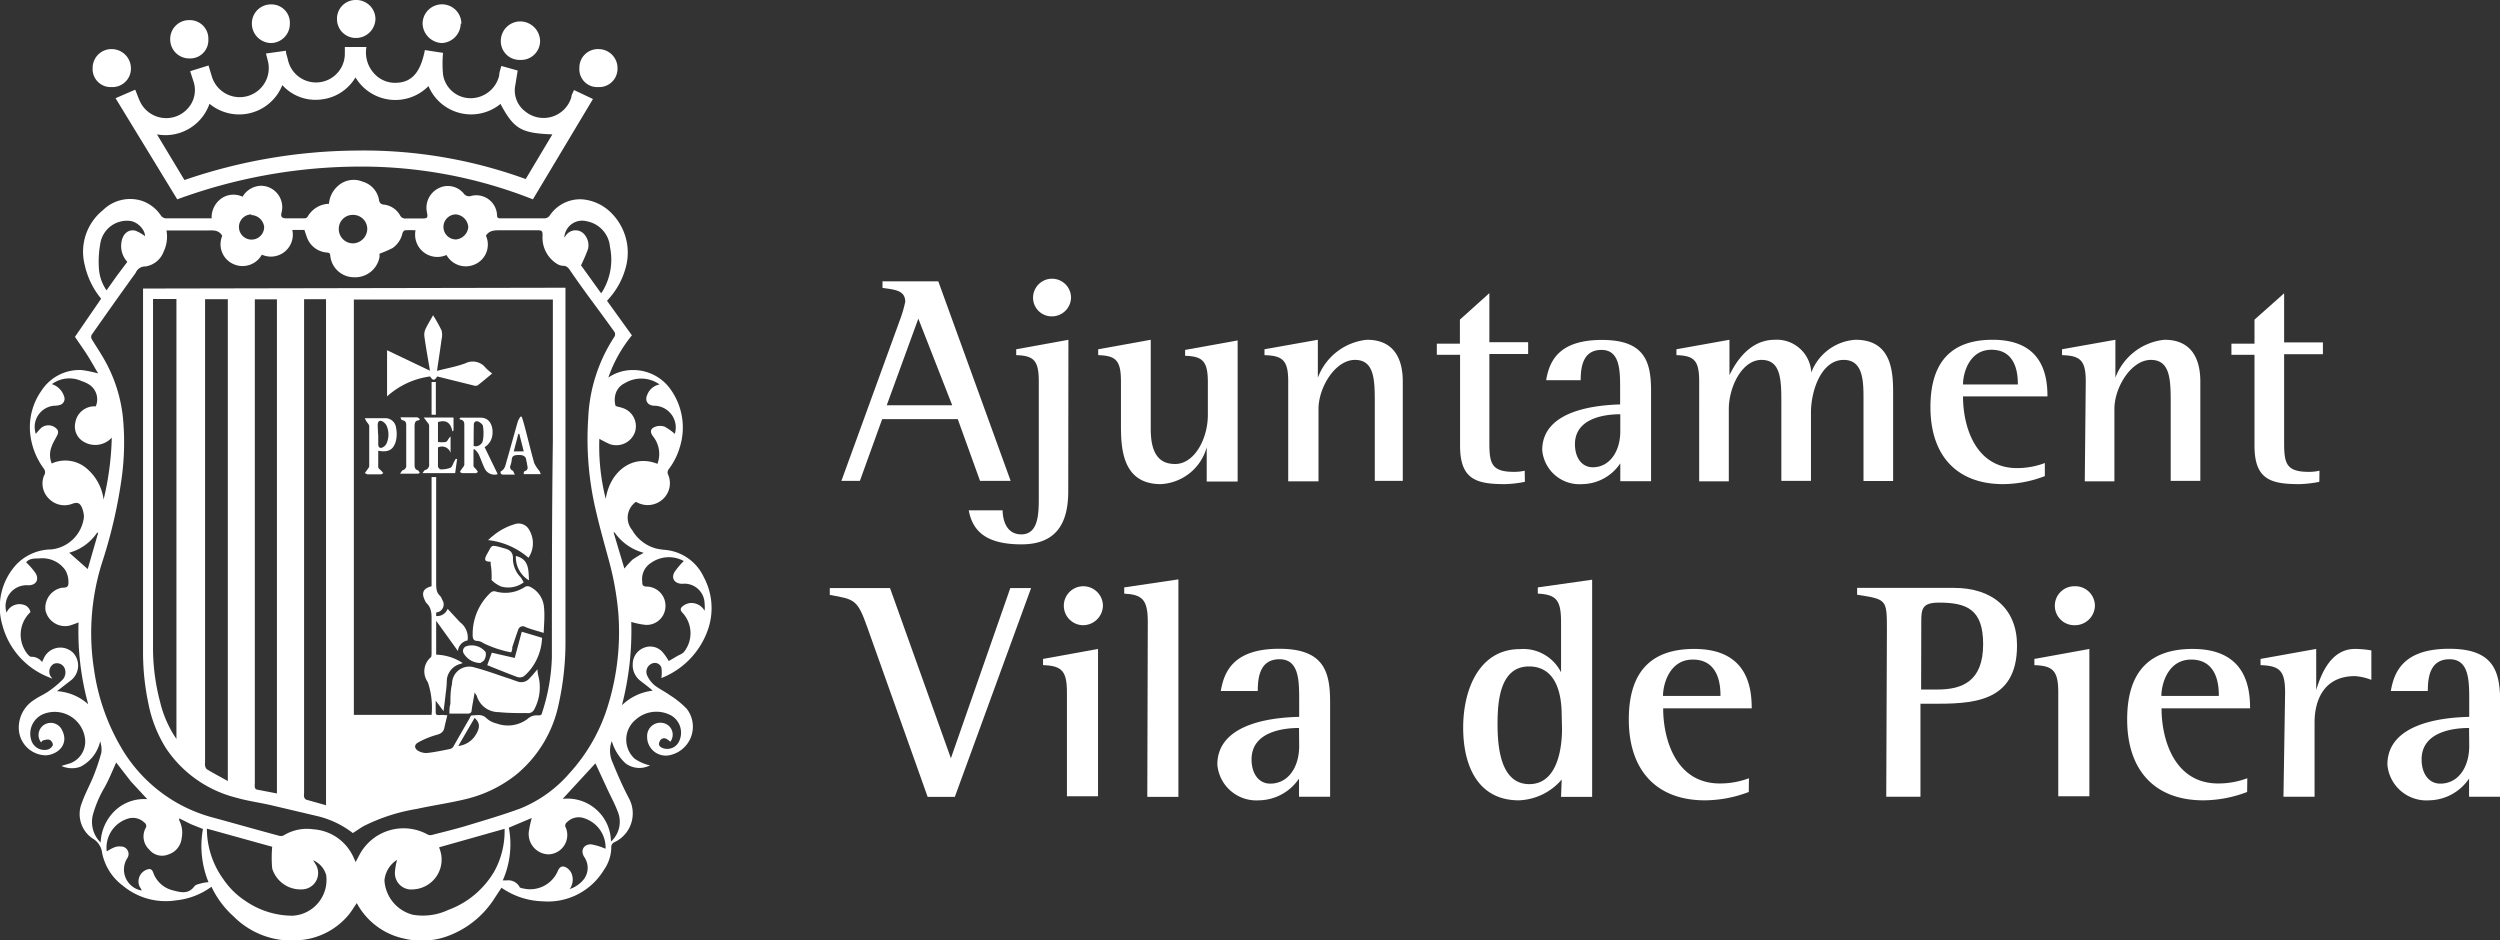<svg xmlns="http://www.w3.org/2000/svg" viewBox="0 0 152.75 57.45"><rect x="0" y="0" width="152.75" height="57.45" fill="#333333" stroke="none"/><defs><style>.cls-1{fill:#fff;}</style></defs><title>Recurso 5</title><g id="Capa_2" data-name="Capa 2"><g id="Capa_1-2" data-name="Capa 1"><path class="cls-1" d="M55,19.51a7.48,7.48,0,0,0,.31-1.07c0-.72-.67-.74-1.39-.85v-.4h3.41l4.42,12.19H59.88l-1.36-3.77H53.9l-1.36,3.77H51.41Zm-.82,5.25h4l-2.07-5.29Z"/><path class="cls-1" d="M65.27,30c0,1.78-.58,3.26-2.86,3.26s-3-.91-3.22-2.08h2.07c0,.4.13,1.47,1.14,1.47s1.07-1.16,1.07-2.19V23.31c0-1.27-.29-1.58-1.38-1.61v-.36l3.19-.58ZM63.12,18.19a1.16,1.16,0,0,1,2.32,0,1.17,1.17,0,0,1-1.18,1.14A1.14,1.14,0,0,1,63.12,18.19Z"/><path class="cls-1" d="M73.73,27.33h0a3.07,3.07,0,0,1-2.81,2.25c-2.43,0-2.43-2.36-2.43-3.7V23.31c0-1.27-.29-1.58-1.39-1.61v-.36l3.21-.58v5.45c0,1.65.62,2.14,1.49,2.14,1.18,0,2-1.54,2-3v-2c0-1.27-.31-1.58-1.39-1.61v-.36l3.21-.58v8.62H73.73Z"/><path class="cls-1" d="M78.71,23.31c0-1.27-.31-1.58-1.45-1.61v-.36l3.26-.58v2.32h0a3.58,3.58,0,0,1,3-2.32c1.65,0,2.19,1.16,2.19,2.55v6.07H84V24.69c0-1.43,0-2.7-1.21-2.7s-2.23,1.68-2.23,3v4.42H78.71Z"/><path class="cls-1" d="M93.17,29.44a7,7,0,0,1-1.21.14c-1.74,0-2.75-.27-2.75-2.34V21.68H87.79V21H89.2V19.53L91,17.91v3h2.37v.72H91V27c0,1.27.09,1.83,1.49,1.83a2.81,2.81,0,0,0,.67-.07Z"/><path class="cls-1" d="M99,28.31a2.84,2.84,0,0,1-2.34,1.27,2.28,2.28,0,0,1-2.43-2.08c0-2.55,3.6-2.75,4.76-2.79v-.92c0-1.14,0-2.41-1.14-2.41s-1.27,1.05-1.27,1.85H94.47c.2-1.2.8-2.46,3.41-2.46s3,1.32,3,3.12v5.51H99Zm0-3c-.65,0-2.77.11-2.77,1.83,0,.83.42,1.41,1.09,1.41,1.05,0,1.68-1,1.68-2.19Z"/><path class="cls-1" d="M103.82,23.31c0-1.27-.29-1.58-1.39-1.61v-.36l3.24-.58v2.16h0c.31-.63,1.14-2.16,2.77-2.16a2.11,2.11,0,0,1,2.23,2h0a3.1,3.1,0,0,1,2.7-2c2.3,0,2.3,2.1,2.3,3.39v5.24h-1.81V24.44c0-1.12,0-2.45-1.21-2.45-1.38,0-2,1.9-2,3.21v4.18h-1.81V24.69c0-1.43,0-2.7-1.21-2.7s-2,1.68-2,3v4.42h-1.81Z"/><path class="cls-1" d="M124.94,29.09a7.23,7.23,0,0,1-2.55.49c-2.77,0-4.44-1.68-4.44-4.71,0-2.86,1.38-4.11,3.8-4.11,3.1,0,3.35,2.25,3.35,3.46h-5.16c0,1.81.74,4.38,3.3,4.38a4.74,4.74,0,0,0,1.7-.31Zm-1.65-5.6c0-.42,0-2.12-1.61-2.12-1.36,0-1.74,1.43-1.74,2.12Z"/><path class="cls-1" d="M127.44,23.31c0-1.27-.31-1.58-1.45-1.61v-.36l3.26-.58v2.32h0a3.58,3.58,0,0,1,3-2.32c1.65,0,2.19,1.16,2.19,2.55v6.07h-1.81V24.69c0-1.43,0-2.7-1.21-2.7s-2.23,1.68-2.23,3v4.42h-1.81Z"/><path class="cls-1" d="M141.71,29.44a7,7,0,0,1-1.21.14c-1.74,0-2.75-.27-2.75-2.34V21.68h-1.41V21h1.41V19.53l1.81-1.61v3h2.37v.72h-2.37V27c0,1.27.09,1.83,1.49,1.83a2.81,2.81,0,0,0,.67-.07Z"/><path class="cls-1" d="M53,38.35c-.61-1.73-.78-1.73-2.3-2v-.42h3.68l3.72,10.4h0l3.63-10.4H63L58.34,48.69H56.68Z"/><path class="cls-1" d="M65.19,42.33c0-1.33-.3-1.65-1.46-1.69v-.38l3.36-.61v9h-1.9ZM65,37a1.19,1.19,0,0,1,1.2-1.18A1.2,1.2,0,0,1,67.39,37a1.22,1.22,0,0,1-1.23,1.2A1.19,1.19,0,0,1,65,37Z"/><path class="cls-1" d="M70.13,38c0-1.35-.32-1.67-1.44-1.73v-.38L72,35.4V48.69h-1.9Z"/><path class="cls-1" d="M79.37,47.57a3,3,0,0,1-2.45,1.33,2.39,2.39,0,0,1-2.54-2.18c0-2.68,3.78-2.89,5-2.92v-1c0-1.2,0-2.52-1.2-2.52s-1.33,1.1-1.33,1.94H74.59c.21-1.25.84-2.58,3.57-2.58s3.11,1.39,3.11,3.27v5.77h-1.9Zm0-3.09c-.68,0-2.9.11-2.9,1.92,0,.87.44,1.48,1.14,1.48,1.1,0,1.77-1,1.77-2.3Z"/><path class="cls-1" d="M95.42,47.63A3.61,3.61,0,0,1,92.8,48.9c-2.47,0-3.4-2.07-3.4-4.44s1-4.8,3.47-4.8a2.58,2.58,0,0,1,2.51,1.42h0V38c0-1.35-.3-1.67-1.42-1.73v-.38l3.32-.47V48.69h-1.9Zm0-3.91c0-1.06-.21-3-2-3s-1.92,2.18-1.92,3.51.15,3.68,1.94,3.68,2-2.37,2-3.38Z"/><path class="cls-1" d="M106.85,48.39a7.58,7.58,0,0,1-2.68.51c-2.9,0-4.65-1.77-4.65-4.94,0-3,1.44-4.31,4-4.31,3.25,0,3.51,2.35,3.51,3.63h-5.41c0,1.9.78,4.59,3.46,4.59a5,5,0,0,0,1.78-.32Zm-1.73-5.87c0-.44,0-2.22-1.69-2.22-1.42,0-1.82,1.5-1.82,2.22Z"/><path class="cls-1" d="M115.29,38.5c0-1.88,0-1.88-1.82-2.16v-.42h5.92c2.34,0,3.85,1.27,3.85,3.51C123.25,43,120.4,43,118,43h-.66v5.68h-2.09Zm2.09,3.63h1c1.5,0,2.79-.49,2.79-2.77,0-2.13-1-2.54-2.7-2.54-1,0-1.08.36-1.08,1.14Z"/><path class="cls-1" d="M125.76,42.33c0-1.33-.3-1.65-1.46-1.69v-.38l3.36-.61v9h-1.9ZM125.55,37a1.19,1.19,0,0,1,1.2-1.18A1.2,1.2,0,0,1,128,37a1.22,1.22,0,0,1-1.23,1.2A1.19,1.19,0,0,1,125.55,37Z"/><path class="cls-1" d="M137.3,48.39a7.58,7.58,0,0,1-2.68.51c-2.9,0-4.65-1.77-4.65-4.94,0-3,1.44-4.31,4-4.31,3.25,0,3.51,2.35,3.51,3.63h-5.41c0,1.9.78,4.59,3.46,4.59a5,5,0,0,0,1.78-.32Zm-1.73-5.87c0-.44,0-2.22-1.69-2.22-1.42,0-1.82,1.5-1.82,2.22Z"/><path class="cls-1" d="M139.62,42.33c0-1.33-.3-1.65-1.5-1.69v-.38l3.4-.61v2.51h0c.27-.87.85-2.51,2.37-2.51a6.07,6.07,0,0,1,1,.09v1.8a3.42,3.42,0,0,0-1-.23c-1.92,0-2.47,1.5-2.47,2.83v4.54h-1.9Z"/><path class="cls-1" d="M150.86,47.57a3,3,0,0,1-2.45,1.33,2.39,2.39,0,0,1-2.54-2.18c0-2.68,3.78-2.89,5-2.92v-1c0-1.2,0-2.52-1.2-2.52s-1.33,1.1-1.33,1.94h-2.26c.21-1.25.84-2.58,3.57-2.58s3.11,1.39,3.11,3.27v5.77h-1.9Zm0-3.09c-.68,0-2.9.11-2.9,1.92,0,.87.44,1.48,1.14,1.48,1.1,0,1.77-1,1.77-2.3Z"/><g id="BhsXCe"><path class="cls-1" d="M37.17,23.07a2.62,2.62,0,0,1,1.51-.46A2.79,2.79,0,0,1,41,23.83a4,4,0,0,1,.54,3.48,4.13,4.13,0,0,1-.69,1.37.33.33,0,0,0-.05.27,1.32,1.32,0,0,1-.29,1.54,1.37,1.37,0,0,1-1.65.17,1.18,1.18,0,0,0-.24,1.72,2.42,2.42,0,0,0,1.49,1.14,4.33,4.33,0,0,0,.55.08A2.88,2.88,0,0,1,43,35.26a4,4,0,0,1,.23,3.28,4.9,4.9,0,0,1-2.82,2.89s0,0,0,0a2.25,2.25,0,0,0,0-.64.42.42,0,0,0-.57-.25.55.55,0,0,0-.3.73,1.78,1.78,0,0,0,.44.59c.29.23.64.39.94.61a5.3,5.3,0,0,1,1.05.85,1.78,1.78,0,0,1-1,2.81A1.14,1.14,0,0,1,39.54,45a.81.81,0,0,1,1.22-.73.73.73,0,0,1,.2,1.05,1.7,1.7,0,0,0-.23-.17.29.29,0,0,0-.43.17c-.09.19,0,.3.17.38a.8.8,0,0,0,1-.36A1.22,1.22,0,0,0,41,43.71a1.9,1.9,0,0,0-2.16.26,1.58,1.58,0,0,0-.07,2.38,2.62,2.62,0,0,0,.7.35,1.39,1.39,0,0,0,.25.06,1.4,1.4,0,0,1-1.51-.13,3,3,0,0,1-.83-1.35,1.71,1.71,0,0,0,.06,1.33c.3.74.62,1.47,1,2.19a1.94,1.94,0,0,1-.88,2.65.33.33,0,0,0-.21.35,2.46,2.46,0,0,1-.45,1.35,4,4,0,0,1-3.75,1.92,4.63,4.63,0,0,1-2.51-.83l-.52.79a5.71,5.71,0,0,1-2.6,2.1,4.59,4.59,0,0,1-2.82.22,4.29,4.29,0,0,1-2.9-2.17c-.17.24-.32.5-.51.73a4.32,4.32,0,0,1-2.84,1.52A5,5,0,0,1,14.28,56a5.73,5.73,0,0,1-1.36-1.82,4.4,4.4,0,0,1-2.15.83,4.1,4.1,0,0,1-3.27-.9,3.29,3.29,0,0,1-1.26-2,1.17,1.17,0,0,0-.6-.89A1.8,1.8,0,0,1,5,49.06c.19-.55.48-1.07.7-1.61A13.05,13.05,0,0,0,6.19,46a1.49,1.49,0,0,0-.07-.7,2.31,2.31,0,0,1-1.21,1.55,1.55,1.55,0,0,1-1.16-.05l.56-.17a1.42,1.42,0,0,0,.89-1.46,1.87,1.87,0,0,0-2.38-1.6,1.3,1.3,0,0,0-.91,1.65.84.84,0,0,0,1,.58.52.52,0,0,0,.32-.27A.36.36,0,0,0,3,45.19a.83.83,0,0,0-.41.07s-.06.07-.08.1a.74.74,0,0,1,.21-1.09.76.76,0,0,1,1.08.36c.43.85-.27,1.48-1,1.52a1.68,1.68,0,0,1-1.65-1.59,2,2,0,0,1,.94-1.8c.28-.2.61-.33.89-.53a5.77,5.77,0,0,0,.78-.64.66.66,0,0,0,.2-.73.51.51,0,0,0-.67-.3.55.55,0,0,0-.21.74l.12.17-.31-.13A4.7,4.7,0,0,1,.14,38.17,3.85,3.85,0,0,1,1,34.49a3,3,0,0,1,2.13-.92,2.24,2.24,0,0,0,2-2A1.64,1.64,0,0,0,5,31c-.13-.29-.29-.32-.58-.22A1.32,1.32,0,0,1,3,30.48a1.29,1.29,0,0,1-.31-1.42.36.36,0,0,0,0-.41,4.36,4.36,0,0,1-.85-2.21,3.87,3.87,0,0,1,.68-2.55,2.77,2.77,0,0,1,2.46-1.28A6.81,6.81,0,0,1,6,22.82c-.23-.38-.44-.77-.67-1.13s-.49-.72-.75-1.11l1.6-2.33a4.85,4.85,0,0,1-1-2.05,3.26,3.26,0,0,1,1.11-3.36,2.37,2.37,0,0,1,2.38-.57,2.3,2.3,0,0,1,1.15.88.4.4,0,0,0,.38.19h2.73a1.42,1.42,0,0,1,.59-1.21,1.29,1.29,0,0,1,1.3-.11,1.35,1.35,0,0,1,1.15-.67A1.31,1.31,0,0,1,17.2,13c-.07.28.07.33.26.34.38,0,.77,0,1.15,0a.23.23,0,0,0,.18-.09,1.56,1.56,0,0,1,1.31-.8,1.63,1.63,0,0,1,.56-1.1,1.43,1.43,0,0,1,1.5-.25,1.41,1.41,0,0,1,1,1.12.29.29,0,0,0,.28.28,1.3,1.3,0,0,1,1,.65.35.35,0,0,0,.36.2c.34,0,.68,0,1,0s.35-.06.29-.36a1.33,1.33,0,0,1,.67-1.47,1.25,1.25,0,0,1,1.57.3.4.4,0,0,0,.46.15,1.27,1.27,0,0,1,1.58,1.18c0,.16.07.19.21.19h2.73a.42.42,0,0,0,.27-.16,2.24,2.24,0,0,1,2-1,2.83,2.83,0,0,1,1.79.85,3.43,3.43,0,0,1,.83,3.43,4.6,4.6,0,0,1-1,1.79l-.11.13,1.52,2.11A8.36,8.36,0,0,0,37.17,23.07Zm-27-9A2.11,2.11,0,0,1,10,15.37a1.41,1.41,0,0,1-1.11.91.62.62,0,0,0-.59.37.54.54,0,0,1-.06.09Q6.9,18.6,5.6,20.46a.28.28,0,0,0,0,.25c.2.34.42.66.62,1A9.06,9.06,0,0,1,7.51,25.5a16,16,0,0,1-.09,3.81,30,30,0,0,1-1.12,4.87,14.28,14.28,0,0,0-.56,6.69,13,13,0,0,0,1.61,4.71A9.23,9.23,0,0,0,13,49.95c1.33.36,2.65.74,4,1.1a.45.45,0,0,0,.32,0,2.72,2.72,0,0,1,1.82-.38,2.9,2.9,0,0,1,2.38,1.55c.08.14.13.29.21.45l.26-.49A3.05,3.05,0,0,1,26.15,51a.43.43,0,0,0,.3,0c.66-.17,1.33-.33,2-.53,1.12-.34,2.25-.67,3.34-1.07a7.88,7.88,0,0,0,3-2.15A10.79,10.79,0,0,0,37.18,43a15.22,15.22,0,0,0,.6-5.54,18,18,0,0,0-.55-3.12c-.27-1-.57-2.05-.81-3.09a19,19,0,0,1-.48-5.69,9.82,9.82,0,0,1,1.61-5,.3.3,0,0,0,0-.27c-.46-.65-.93-1.28-1.4-1.92s-.86-1.18-1.27-1.78c-.12-.18-.22-.35-.48-.35A.78.78,0,0,1,34,16.1a1.88,1.88,0,0,1-.85-1.69c0-.25,0-.35-.32-.34-.76,0-1.52,0-2.27,0-.34,0-.66,0-.87.33A1.32,1.32,0,0,1,29,16.16a1.35,1.35,0,0,1-1.72-.58,1.36,1.36,0,0,1-1.89-1.51,6,6,0,0,0-.64,0c-.06,0-.14.11-.16.18a1.48,1.48,0,0,1-.61.91,7,7,0,0,1-.79.34s0,.12,0,.2a1.51,1.51,0,0,1-1.57,1.24,1.46,1.46,0,0,1-1.44-1.31c0-.14-.06-.19-.21-.2a1.41,1.41,0,0,1-1.24-1c-.05-.13-.09-.26-.13-.38h-.74A1.34,1.34,0,0,1,16,15.56a1.35,1.35,0,0,1-1.75.57,1.32,1.32,0,0,1-.67-1.72c-.2-.35-.52-.34-.84-.33H10.16Zm6.47,37.67-4-1.11a5.28,5.28,0,0,0,1,3.08A4.81,4.81,0,0,0,15,55.05a5.09,5.09,0,0,0,2.88.9,2.19,2.19,0,0,0,2.05-2.48,1.39,1.39,0,0,0-.8-.91l.13.21a1,1,0,0,1-.78,1.57,1.81,1.81,0,0,1-1.85-1.28A7.57,7.57,0,0,1,16.63,51.75Zm7.63.79a1.67,1.67,0,0,0-.78,1.26,2.31,2.31,0,0,0,1.73,2.1,3.64,3.64,0,0,0,2.16-.29,5.41,5.41,0,0,0,2.85-2.41,5.11,5.11,0,0,0,.6-2.55l-4,1.13.07.21a1.82,1.82,0,0,1-1.64,2.36,1,1,0,0,1-1.13-1.06A4,4,0,0,1,24.26,52.54ZM38.57,38A18.13,18.13,0,0,1,38,43.09a3.22,3.22,0,0,1,1.88-.89c-.23-.21-.47-.38-.71-.57a1.21,1.21,0,0,1-.51-1.06,1.07,1.07,0,0,1,.71-1,1,1,0,0,1,1.1.26,3.22,3.22,0,0,1,.39.56l.58-.34a1.28,1.28,0,0,0,.33-.19,1.84,1.84,0,0,0-.06-2.41c-.18-.18-.13-.3,0-.41a.93.93,0,0,1,.42-.19.92.92,0,0,1,.92.47,1.8,1.8,0,0,0,0-.43,1.23,1.23,0,0,0-1.36-1.22c-.46,0-.71-.33-.47-.73a4.57,4.57,0,0,1,.56-.66,1.89,1.89,0,0,0-2,.11,1.17,1.17,0,0,0-.54,1.14c0,.16,0,.31.28.31a1.17,1.17,0,0,1,1.14,1.22,1.15,1.15,0,0,1-1.21,1.12A4.64,4.64,0,0,1,38.57,38Zm-36,2.53c0-.12.06-.2.09-.27a1.11,1.11,0,0,1,1.83-.35,1.15,1.15,0,0,1-.21,1.7l-.8.62a3.15,3.15,0,0,1,1.91.8,16.7,16.7,0,0,1-.59-5c-.21.08-.39.15-.57.2a1.23,1.23,0,0,1-1.45-.93,1.25,1.25,0,0,1,1-1.39c.35,0,.42-.07.4-.42a1.37,1.37,0,0,0-.2-.67,1.71,1.71,0,0,0-1.58-.7c-.29,0-.63,0-.8.24a4.47,4.47,0,0,1,.58.67c.23.41,0,.75-.48.73a1.28,1.28,0,0,0-1.3,1.67.86.86,0,0,1,1-.49.58.58,0,0,1,.46.46,1.89,1.89,0,0,0-.19,2.55c.06.08.16.18.24.18A.78.78,0,0,1,2.62,40.53ZM10.95,50l0,0a.64.64,0,0,0,0,.12,1.66,1.66,0,0,1,.15,1.09,1.17,1.17,0,0,1-.82,1,1,1,0,0,1-1.16-.3,1.09,1.09,0,0,1-.23-1.3.25.25,0,0,0-.08-.36,1,1,0,0,0-1-.23,1.86,1.86,0,0,0-1.29,2c.45-.27.6-.32.85-.3a.46.46,0,0,1,.39.74,1.3,1.3,0,0,0,.89,1.95c0-.09-.09-.17-.13-.26a.77.77,0,0,1,.41-1c.19-.08.34-.09.43.16a1.7,1.7,0,0,0,1.2,1.09c.47.12.95.26,1.32-.25.08-.11.3-.14.46-.19a2.84,2.84,0,0,1,.4-.06,5.84,5.84,0,0,1-.34-3.25l-.73-.29ZM37,51.86A1.88,1.88,0,0,0,35.71,50a1,1,0,0,0-1.06.23.26.26,0,0,0-.07.36A1.18,1.18,0,0,1,33.5,52.2a1.24,1.24,0,0,1-1.17-1.5,6.85,6.85,0,0,1,.16-.72l-1.4.59a5.45,5.45,0,0,1-.37,3.22,2.12,2.12,0,0,0,.26,0,.79.79,0,0,1,.76.39c0,.06.13.09.21.1a1.84,1.84,0,0,0,2.14-1.08c.12-.27.3-.33.55-.17a.84.84,0,0,1,.26.29,1,1,0,0,1-.09,1,1.83,1.83,0,0,0,.88-.62,1.16,1.16,0,0,0,0-1.35c-.25-.41,0-.78.43-.76A3.77,3.77,0,0,1,37,51.86ZM6.83,26.74a1.37,1.37,0,0,1-1.7.26,1.07,1.07,0,0,1-.53-1.17,1.18,1.18,0,0,1,1.25-1,1.08,1.08,0,0,0-.34-1.29A1.78,1.78,0,0,0,5,23.29a1.8,1.8,0,0,0-1.83.18,1.15,1.15,0,0,1,.75.76.39.39,0,0,1-.25.51,1.26,1.26,0,0,1-.37.05,1.3,1.3,0,0,0-1.11,1.72,3.62,3.62,0,0,1,.33-.37.7.7,0,0,1,1,.13.34.34,0,0,1,0,.27c-.11.25-.27.47-.36.73a1.38,1.38,0,0,0,0,1.05,2,2,0,0,1,2.12.29,3,3,0,0,1,1.05,1.91A17.88,17.88,0,0,0,6.83,26.74ZM40.3,23.49a1.93,1.93,0,0,0-2.12-.08,1.06,1.06,0,0,0-.58.7,1.36,1.36,0,0,0,0,.65c0,.08.25.1.38.15h0a1.17,1.17,0,0,1,.82,1.48,1.21,1.21,0,0,1-1.53.75,6.13,6.13,0,0,1-.65-.33,13.11,13.11,0,0,0,.39,3.67c.26-1.68,1.64-2.75,3.16-2.14a1.72,1.72,0,0,0-.27-1.68c-.2-.26-.17-.48.15-.59a.85.85,0,0,1,.56,0,3.19,3.19,0,0,1,.62.44s0,0,0,0A1.33,1.33,0,0,0,40,24.79c-.43,0-.63-.31-.44-.7A1,1,0,0,1,40.3,23.49Zm-34.15,28a2.84,2.84,0,0,1,.92-2A2.58,2.58,0,0,1,9,48.83L8,47.75,7.1,46.59c-.24.52-.45,1.07-.74,1.57a6.91,6.91,0,0,0-.68,1.61A1.76,1.76,0,0,0,6.14,51.47ZM36.73,17.92l.09-.13a3.76,3.76,0,0,0,.45-2.7,1.74,1.74,0,0,0-1.42-1.57,1.09,1.09,0,0,0-1.37,1,1.51,1.51,0,0,1,.1-.14.71.71,0,0,1,1.17,0,1,1,0,0,1,.18.83,9.85,9.85,0,0,1-.43,1Zm.6,33.5.1-.1a1.62,1.62,0,0,0,.31-1.74c-.2-.53-.47-1-.71-1.54l-.65-1.4-2,2.17A2.66,2.66,0,0,1,37.33,51.42Zm-28.47-37c0-.38-.46-.91-1-.93a1.65,1.65,0,0,0-1.72,1.33,6.16,6.16,0,0,0-.1,1.53,2.64,2.64,0,0,0,.47,1.39l.63-.89L7.78,16a1.42,1.42,0,0,1-.36-1.19c.07-.52.43-.83.87-.71A2.47,2.47,0,0,1,8.86,14.43ZM22.44,14a.86.86,0,0,0-.86-.87.85.85,0,0,0-.88.87.87.87,0,0,0,.87.87A.9.9,0,0,0,22.44,14Zm6.17-.14a.83.83,0,0,0-.75-.76.76.76,0,1,0,0,1.53A.83.83,0,0,0,28.61,13.9Zm-13.25-.76a.77.77,0,1,0,.78.76A.82.82,0,0,0,15.35,13.14ZM4.23,33.77l1.13,1L6,32.55l-.07,0A3,3,0,0,1,4.23,33.77Zm35.08,0a3.14,3.14,0,0,1-1.76-1.24l-.06,0,.66,2.21a6.15,6.15,0,0,1,.5-.55A7.36,7.36,0,0,1,39.31,33.79Z"/><path class="cls-1" d="M32.56,12.18a28.46,28.46,0,0,0-10.86-2,32.49,32.49,0,0,0-10.87,2L7.06,6l1.2-.52c.1.23.18.47.28.69a1.77,1.77,0,0,0,3,.38,1.66,1.66,0,0,0,.27-1.61l-.19-.59L12.74,4l.2.66a1.77,1.77,0,1,0,3.41-1l-.1-.39,1.22-.17c0,.2.09.38.12.55a1.76,1.76,0,0,0,3.48-.34c0-.14,0-.28,0-.44h1.32a1.9,1.9,0,0,0,.67,1.81,1.7,1.7,0,0,0,1.08.38c1,0,1.55-.61,1.82-2l1.11.17a7,7,0,0,0,0,1.32A1.7,1.7,0,0,0,28.8,6a1.8,1.8,0,0,0,1.7-1.38c0-.19.08-.38.13-.59l1,.28-.14.87a1.61,1.61,0,0,0,.63,1.65,1.77,1.77,0,0,0,2.79-.89c0-.14.1-.28.16-.44l1.16.55ZM11.27,11A33,33,0,0,1,21.7,9.2a29,29,0,0,1,10.42,1.74l1.63-2.73c-1.91-.07-2.35-.33-3.17-1.86a2.83,2.83,0,0,1-4.4-1.09,2.84,2.84,0,0,1-4.46-.53A2.78,2.78,0,0,1,19.6,6.08a2.73,2.73,0,0,1-2.35-.88A2.84,2.84,0,0,1,12.8,6.34,2.85,2.85,0,0,1,9.59,8.21Z"/><path class="cls-1" d="M28.15,1.44A1.21,1.21,0,0,1,27,2.63a1.23,1.23,0,0,1-1.18-1.18,1.18,1.18,0,0,1,2.37,0Z"/><path class="cls-1" d="M31.78,3.66A1.14,1.14,0,0,1,30.6,2.51a1.19,1.19,0,0,1,1.15-1.2A1.22,1.22,0,0,1,33,2.5,1.16,1.16,0,0,1,31.78,3.66Z"/><path class="cls-1" d="M17.71,1.45a1.17,1.17,0,0,1-1.16,1.18,1.19,1.19,0,0,1-1.16-1.21A1.16,1.16,0,0,1,16.57.27,1.12,1.12,0,0,1,17.71,1.45Z"/><path class="cls-1" d="M21.77,0a1.17,1.17,0,0,1,1.17,1.16,1.19,1.19,0,0,1-1.2,1.16,1.15,1.15,0,0,1-1.15-1.15A1.14,1.14,0,0,1,21.77,0Z"/><path class="cls-1" d="M6.81,5.32A1.1,1.1,0,0,1,5.66,4.16,1.15,1.15,0,0,1,6.83,3,1.18,1.18,0,0,1,8,4.19,1.13,1.13,0,0,1,6.81,5.32Z"/><path class="cls-1" d="M36.55,5.32a1.09,1.09,0,0,1-1.15-1.16A1.13,1.13,0,0,1,36.56,3a1.16,1.16,0,0,1,1.17,1.19A1.12,1.12,0,0,1,36.55,5.32Z"/><path class="cls-1" d="M12.73,2.41a1.11,1.11,0,0,1-1.16,1.16,1.16,1.16,0,0,1-1.17-1.16,1.15,1.15,0,0,1,1.18-1.18A1.13,1.13,0,0,1,12.73,2.41Z"/><path class="cls-1" d="M34.55,17.58c0,.33,0,.65,0,1q0,7,0,13.94c0,2.19,0,4.39,0,6.58A17.49,17.49,0,0,1,34.14,43a7.55,7.55,0,0,1-2.6,4.33,7.9,7.9,0,0,1-3.1,1.5c-1,.24-2,.38-3,.6a11.21,11.21,0,0,0-3.23,1.05c-.22.13-.43.28-.65.42a5.73,5.73,0,0,0-2.23-1.05l-2.8-.66c-.71-.16-1.44-.26-2.13-.46a7.29,7.29,0,0,1-4.25-3A8,8,0,0,1,9.07,43a15.1,15.1,0,0,1-.33-3.12q0-3.44,0-6.88,0-7.53,0-15.07c0-.1,0-.19,0-.3ZM27.33,43.7c-.06.27-.13.52-.18.77s-.21.36-.47.43a5,5,0,0,0-1.14.47c-.25.14-.22.36,0,.5a1,1,0,0,0,.53.14c.48-.05,1-.16,1.44-.25a.35.35,0,0,0,.2-.16c.33-.58.66-1.16,1-1.74,0-.06.08-.15.12-.15.3,0,.62-.11.9.18a1.37,1.37,0,0,0,.6.31,2,2,0,0,0,1.9-.27.82.82,0,0,1,.64-.22c.15,0,.22,0,.26-.19a11.89,11.89,0,0,0,.59-3.35c0-4.42,0-8.83.06-13.25,0-2.77,0-5.55,0-8.32,0-.1,0-.21,0-.3H21.62V43.68h4.75a4.82,4.82,0,0,0-.23-2,1.13,1.13,0,0,1,.17-1.51c.05,0,.06-.16.06-.25,0-.69,0-1.37,0-2.06,0-.35,0-.71-.3-1a.44.44,0,0,1-.1-.16c-.24-.47-.12-.75.4-.88V29.15h.28v.34q0,3.06,0,6.13c0,.28,0,.57.23.78a.63.63,0,0,1,.14.25.49.49,0,0,1-.37.77l0,.22a.68.68,0,0,0,.7-.44l.76.82a1.17,1.17,0,0,1,.46,1.11.72.72,0,0,0-.59.65l-1.33-1.85V40a3.1,3.1,0,0,1,1.62.51l-.12.05a1.11,1.11,0,0,0-.85,1c0,.36-.06.73-.1,1.09s-.06.49-.1.8l-.48-.64c0,.26,0,.45,0,.63s0,.27.24.25S27.17,43.7,27.33,43.7Zm-7.41,5.5V18.28H18.58v.39q0,14.89,0,29.78a.85.85,0,0,0,0,.24.26.26,0,0,0,.13.17Zm-3-.72V18.29H15.57v.37q0,14.6,0,29.2a1,1,0,0,0,0,.24c0,.06.07.13.11.14Zm-3-.76V18.28H12.53v.38q0,14,0,27.91a.6.6,0,0,0,0,.19c0,.09.06.22.14.26C13.05,47.25,13.45,47.46,13.88,47.7ZM9.35,18.27c0,.11,0,.2,0,.29q0,4.67,0,9.34,0,2.14,0,4.28,0,3.65,0,7.3a12.85,12.85,0,0,0,.43,3.4,6.78,6.78,0,0,0,1,2.27V18.27ZM29,43.86,28,45.58A1.44,1.44,0,0,0,29,45C29.36,44.47,29.34,44.18,29,43.86Z"/><path class="cls-1" d="M29,42.32c-.06.35-.13.7-.18,1.05,0,.18-.1.24-.28.23-.35,0-.69,0-1.08,0,0-.21,0-.4.06-.59,0-.41,0-.82.1-1.22a1.05,1.05,0,0,1,1.4-1c.73.19,1.43.46,2.15.69l.45.16a.66.66,0,0,0,.73-.19c.16-.16.3-.33.49-.56,0,.29.1.52.12.76a2.86,2.86,0,0,1-.31,1.68.41.41,0,0,1-.43.24c-.59,0-1.18,0-1.76-.06a1.38,1.38,0,0,1-1.33-1L29,42.31Z"/><path class="cls-1" d="M33.22,38.67c-.42-.13-.78-.22-1.12-.36a.29.29,0,0,0-.44.18c-.13.35-.24.7-.36,1.05,0,.09,0,.19-.07.32a6.71,6.71,0,0,1-1.71-.57.69.69,0,0,0-.34-.13c-.27,0-.3-.16-.3-.39A3.45,3.45,0,0,1,30,36.19a.32.32,0,0,1,.25-.06,2.17,2.17,0,0,0,1.84-.28.34.34,0,0,1,.29,0,1.53,1.53,0,0,1,.86,1.27C33.29,37.63,33.24,38.11,33.22,38.67Z"/><path class="cls-1" d="M26.46,19.26a9.13,9.13,0,0,1,.52.93,1.1,1.1,0,0,1,0,.54c-.08.62-.18,1.24-.28,1.93.61-.16,1.19-.26,1.73-.46a1,1,0,0,1,1.24.27,3.3,3.3,0,0,0,.4.35c-.3.25-.59.5-.89.73a.34.34,0,0,1-.25,0L26.71,23c-.16.27-.26.27-.43,0a4.88,4.88,0,0,0-2.63,1.22V21.4l2.62,1.25c-.12-.74-.25-1.42-.34-2.1A.83.83,0,0,1,26,20.1C26.13,19.82,26.3,19.56,26.46,19.26Z"/><path class="cls-1" d="M31.88,38.6l1.24.37a3.35,3.35,0,0,1-.6,1.79,3,3,0,0,1-.5.55.49.49,0,0,1-.4.06c-.62-.23-1.24-.48-1.85-.73l.28-.76,1.4.32Z"/><path class="cls-1" d="M28.11,25.52c.47,0,.87,0,1.26,0,.6,0,.76.58.72,1a1,1,0,0,1-.48.8l.8,1.65a.66.66,0,0,1-.82-.4c-.13-.27-.22-.56-.35-.83a1.43,1.43,0,0,0-.23-.28l-.08,0c0,.34,0,.69,0,1,0,.08.12.16.18.24l.09.13s-.08.08-.12.08h-.86s-.11-.06-.11-.08a.45.45,0,0,1,.08-.14c.06-.1.18-.21.18-.31,0-.79,0-1.58,0-2.38,0-.16,0-.3-.21-.36S28.15,25.6,28.11,25.52Zm.83,1.73a.45.45,0,0,0,.57-.37,2.6,2.6,0,0,0,0-.83c0-.11-.16-.23-.28-.29s-.28,0-.28.18C28.94,26.37,28.94,26.8,28.94,27.25Z"/><path class="cls-1" d="M32,35.58a1.58,1.58,0,0,1-1.4.25,2,2,0,0,1-.56-.38.14.14,0,0,1,0-.09c0-.29,0-.58-.06-.87,0-.06,0-.12,0-.17-.36,0-.41-.1-.25-.42l.12-.21c.2-.38.2-.38.64-.28l.31.09c.36.09.57.25.54.69a1.65,1.65,0,0,0,.49,1.1Z"/><path class="cls-1" d="M23.11,27.54c0,.33,0,.66,0,1,0,.08.12.15.19.23l.12.13s-.09.08-.14.08h-.85s-.09-.05-.14-.08l.1-.13c.06-.1.17-.2.17-.3q0-1.22,0-2.43c0-.1-.12-.21-.18-.31s-.06-.12-.09-.18c.45,0,.86,0,1.26,0a.66.66,0,0,1,.65.59,1.9,1.9,0,0,1,0,.76C24.06,27.48,23.73,27.66,23.11,27.54Zm0-1h0c0,.2,0,.41,0,.61s.13.27.3.17a.54.54,0,0,0,.21-.23,1.33,1.33,0,0,0,0-1.08.59.59,0,0,0-.25-.26c-.18-.1-.28,0-.29.17S23.1,26.34,23.1,26.55Z"/><path class="cls-1" d="M25.89,25.51h1.82v.79l-.07.06c-.1-.53-.38-.73-.88-.57V27a1.33,1.33,0,0,0,.49,0c.11-.05.15-.23.28-.33v1a.55.55,0,0,0-.77-.33c0,.37,0,.76,0,1.16,0,.06.11.18.16.18a1.55,1.55,0,0,0,.6-.1c.11-.05.16-.25.23-.38l.09-.16.09,0-.12.87h-2c.08-.09.11-.18.16-.19a.32.32,0,0,0,.25-.36c0-.78,0-1.57,0-2.35,0-.11-.13-.22-.2-.33Z"/><path class="cls-1" d="M32.29,34.08A4.55,4.55,0,0,0,29.82,33c.13-.11.2-.19.29-.25A3.67,3.67,0,0,1,31.55,32a.73.73,0,0,1,.78.37A1.59,1.59,0,0,1,32.29,34.08Z"/><path class="cls-1" d="M31.46,29h-.74a.16.16,0,0,1-.12-.07.14.14,0,0,1,0-.13c.24-.12.28-.35.34-.57.24-.83.46-1.65.7-2.48a1.43,1.43,0,0,1,.16-.29l.08,0c.06.19.12.38.17.57.2.75.38,1.51.59,2.26a2.14,2.14,0,0,0,.32.49,1.24,1.24,0,0,1,.08.19H32c0-.08,0-.17.08-.19.21-.08.16-.23.13-.38s0-.14-.05-.21c0-.3-.17-.4-.49-.39s-.39.08-.41.35a1.17,1.17,0,0,1-.07.28.24.24,0,0,0,.14.33C31.36,28.77,31.38,28.86,31.46,29Zm-.07-1.42H32l-.27-1.07h-.06Z"/><path class="cls-1" d="M24.46,25.5h1.05s.09.06.13.09-.05.1-.09.1c-.19,0-.22.2-.22.35q0,1.16,0,2.32c0,.16,0,.33.22.38,0,0,.06.09.09.13s-.08.07-.12.07H24.44c.09-.11.12-.19.17-.21a.28.28,0,0,0,.21-.32q0-1.19,0-2.38c0-.18,0-.31-.24-.36C24.54,25.69,24.52,25.6,24.46,25.5Z"/><path class="cls-1" d="M29.35,40.51a1.2,1.2,0,0,1-1-.56.3.3,0,0,1,.16-.47,1.08,1.08,0,0,1,1.16.36.62.62,0,0,1-.07.46C29.56,40.4,29.41,40.46,29.35,40.51Z"/><path class="cls-1" d="M32.32,35.46a1.65,1.65,0,0,1-.8-1.49C32.33,34.17,32.29,34.82,32.32,35.46Z"/><path class="cls-1" d="M26.37,25.34v-2h.26v2Z"/></g></g></g></svg>